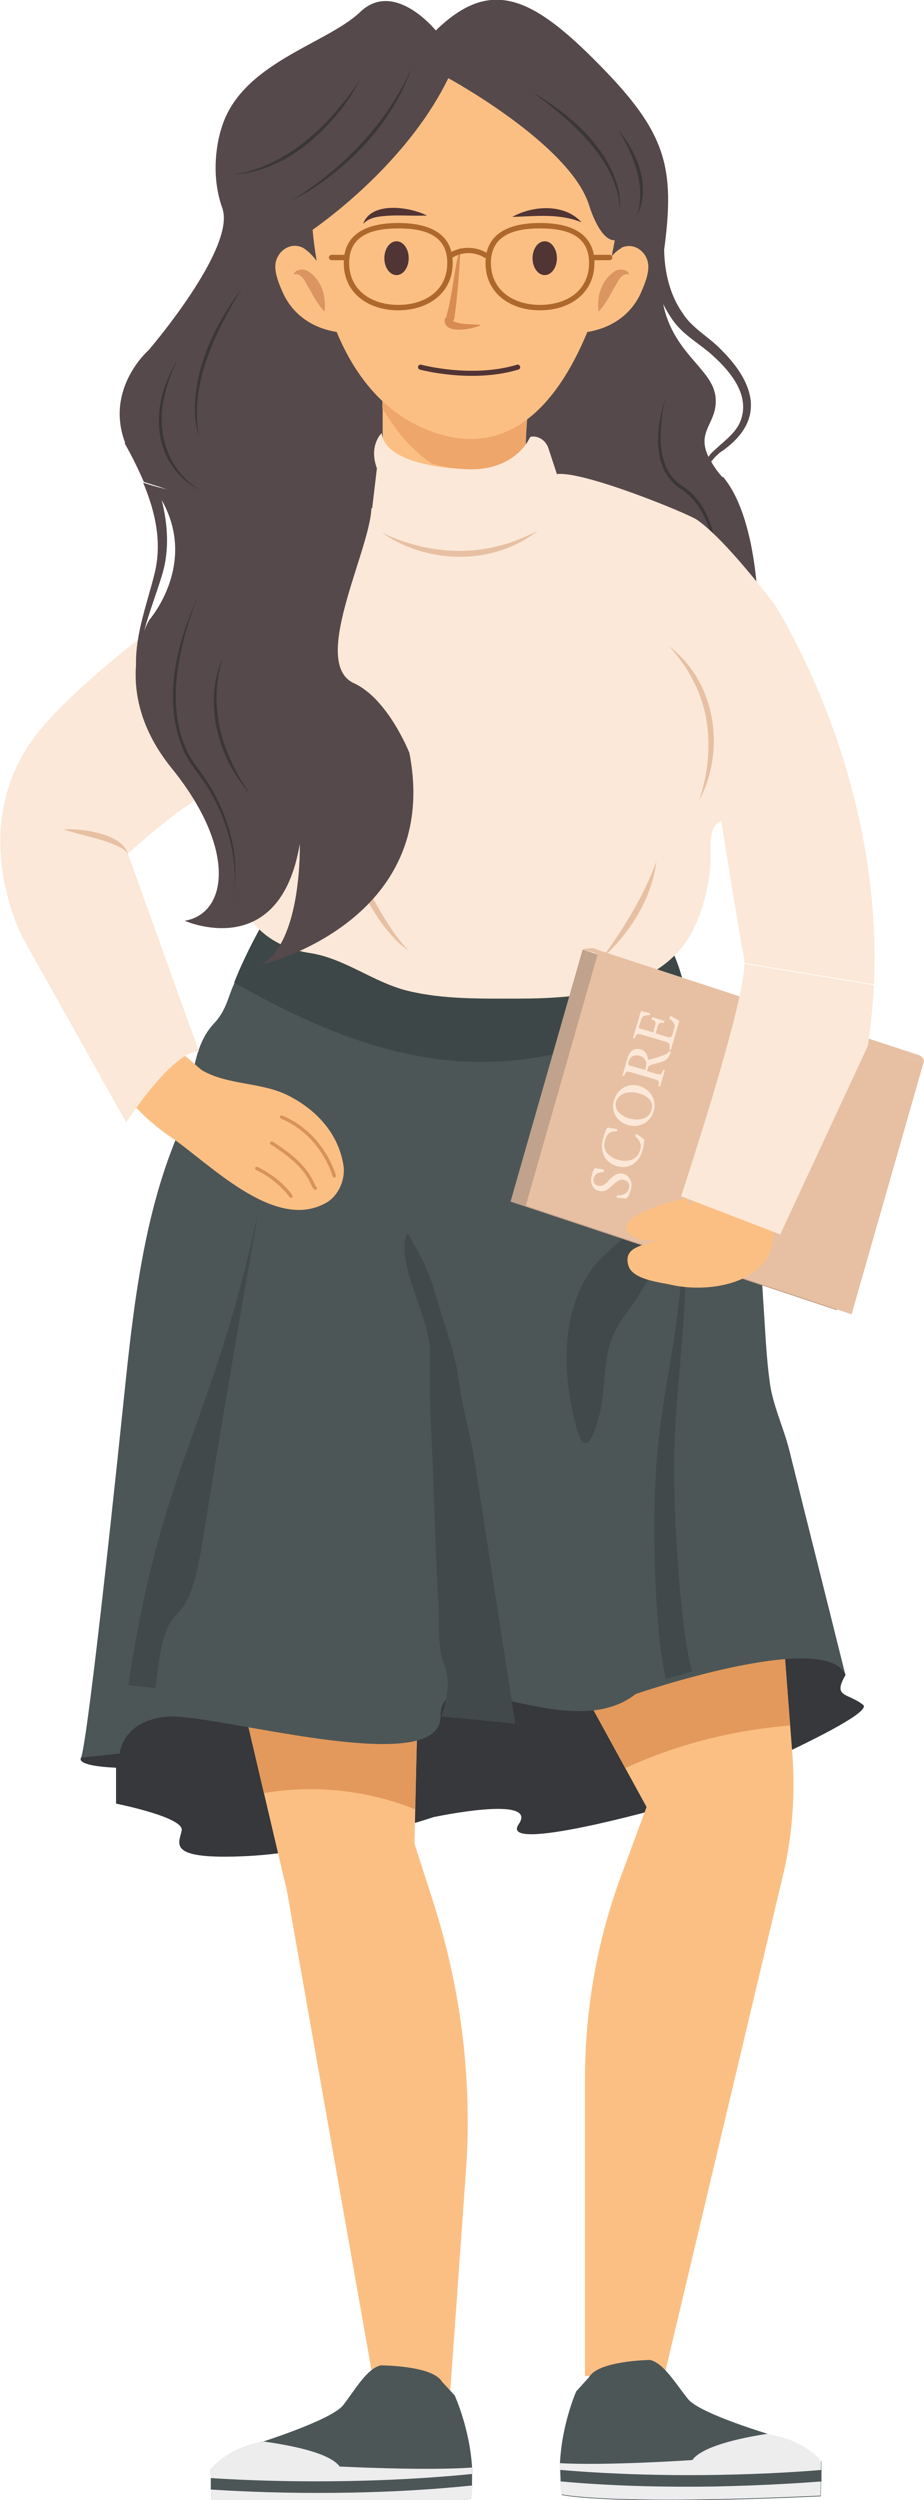 <?xml version="1.0" encoding="UTF-8"?>
<svg id="Layer_1" data-name="Layer 1" xmlns="http://www.w3.org/2000/svg" version="1.1" viewBox="0 0 273.1 738.8">
  <defs>
    <style>
      .cls-1 {
        fill: #3b3738;
      }

      .cls-1, .cls-2, .cls-3, .cls-4, .cls-5, .cls-6, .cls-7, .cls-8, .cls-9, .cls-10, .cls-11, .cls-12, .cls-13, .cls-14, .cls-15, .cls-16, .cls-17 {
        stroke-width: 0px;
      }

      .cls-2 {
        fill: #eea66a;
      }

      .cls-3 {
        fill: #c1a28c;
      }

      .cls-4 {
        fill: #fbe8d8;
      }

      .cls-5 {
        fill: #ae682c;
      }

      .cls-6 {
        fill: #42494a;
      }

      .cls-7 {
        fill: #fcbf83;
      }

      .cls-8 {
        fill: #4d5657;
      }

      .cls-9 {
        fill: #ededee;
      }

      .cls-10 {
        fill: #da9560;
      }

      .cls-11 {
        fill: #3d4747;
      }

      .cls-18 {
        stroke: #513434;
        stroke-width: 1.5px;
      }

      .cls-18, .cls-19 {
        fill: none;
        stroke-linecap: round;
        stroke-linejoin: round;
      }

      .cls-19 {
        stroke: #d89359;
      }

      .cls-12 {
        fill: #55494b;
      }

      .cls-13 {
        fill: #e3995b;
      }

      .cls-14 {
        fill: #513434;
      }

      .cls-15 {
        fill: #36383b;
      }

      .cls-16 {
        fill: #e7c0a3;
      }

      .cls-17 {
        fill: #d88c52;
      }
    </style>
  </defs>
  <path class="cls-15" d="M33.1,506.3c.3.9-9.1,13.1-9.1,13.1,0,0-2.4,2.4,10.3,3v10.6s20.1,4,19.4,7.9-4.9,8.8,19.4,7.6c24.3-1.2,55-11.5,55-11.5,0,0,31.3-6.7,25.2,2.1-6.1,8.8,42.5-4.9,42.5-4.9,0,0,63.8-26.7,59.3-30.4-4.6-3.6-9.1-2.1-5.2-8.8l-3.3-9.4-25.2-10.6-155.3,14.9-33.1,16.4Z"/>
  <path class="cls-7" d="M71.4,501.7l13.4,57.1,25.5,144.5,22.5,7.3,5.1-71.6c1.5-26.1-1.9-52.2-9.9-77.1l-5.5-17.1,1.2-51.7-52.3,8.5Z"/>
  <path class="cls-7" d="M169.8,495.1l21.3,38.9-7.4,20c-7.2,19.3-10.8,39.8-10.8,60.4v87.8l23.7-1.2,35.4-149.3c2.3-10.9,3-22.1,2.2-33.2l-3.6-47-60.8,23.7Z"/>
  <g>
    <path class="cls-8" d="M76.6,721.9s21.3-6.7,24.8-11.1c3.5-4.5,7-10.8,11.1-11.8,0,0,15.3,0,18.1,4.8l3.8,4.1s7,15.3,4.8,30.5c0,0-13.4,3.5-76.6,1.6l-.3-10.2s4.5-6,14.3-7.9Z"/>
    <path class="cls-9" d="M100.4,728.9c-2.9-3.9-13.3-6.1-22.5-7.4-.8.3-1.3.4-1.3.4-9.9,1.9-14.3,7.9-14.3,7.9l.3,10.2c63.3,1.9,76.6-1.6,76.6-1.6.5-3.1.5-6.2.3-9.2-13.6,1-39.1-.3-39.1-.3Z"/>
    <path class="cls-8" d="M62.3,732.3v3.4c6.3.4,17.5,1,31.5,1s29.2-.5,45.7-2.2c0-1.1,0-2.3,0-3.4-34.1,3.4-65.4,2-77.3,1.2Z"/>
  </g>
  <g>
    <path class="cls-8" d="M228.4,719.7s-21.4-6.3-25-10.7c-3.6-4.4-7.2-10.7-11.3-11.6,0,0-15.3.2-18,5.1l-3.8,4.2s-6.8,15.4-4.3,30.6c0,0,13.4,3.3,76.6.4l.2-10.2s-4.5-6-14.4-7.7Z"/>
    <path class="cls-9" d="M204.6,727c2.8-3.9,13.2-6.4,22.4-7.8.8.3,1.3.4,1.3.4,9.9,1.8,14.4,7.7,14.4,7.7l-.2,10.2c-63.2,2.9-76.6-.4-76.6-.4-.5-3.1-.6-6.2-.5-9.2,13.6.8,39.1-.9,39.1-.9Z"/>
    <path class="cls-8" d="M242.8,729.9v3.4c-6.3.5-17.4,1.2-31.4,1.5-13.3.2-29.2,0-45.7-1.5,0-1.1-.1-2.3-.1-3.4,34.1,2.9,65.5,1,77.3,0Z"/>
  </g>
  <path class="cls-13" d="M122.7,534.7l1-41.5-52.3,8.5,6.6,28.2c15.1-2.6,30.9-.8,44.7,4.8Z"/>
  <path class="cls-13" d="M169.8,495.1l15,27.4c15.9-7.3,32.2-11.2,48.7-12.6l-2.9-38.5-60.8,23.7Z"/>
  <path class="cls-8" d="M83.9,271.1c1.6,0-11.8,14.9-12.6,16-4.1,5.7-3.3,10.3-8.1,15.4-7.6,8.1-5.7,21.3-10.1,31.5-10.6,24.3-13.7,52.3-16.4,78.4-11.5,110.6-12.8,107-12.8,107l11.5-1.2s.6-9.7,14-10.9c13.4-1.2,80.8,18.8,80.8,0s37.7,9.1,57.7-6.7c0,0,56.5-19.4,62-5.5-5.5-22.2-11.1-44.3-16.6-66.5-1.7-6.8-4.9-13.3-5.8-20.2-1-7.3-1.3-14.9-1.8-22.3-1-14-.9-29.1-4.7-42.7-1.4-4.9-3.7-9-4.7-14-1.4-7.4-2.2-15-3.3-22.4-.6-4.1-9.7-6.3-10.3-10.4-2-13.2-8-18.7-18-25.3-2-1.3-9.4.1-11.7.2-9.3.1-28.1,2-37.4,2.2-14.1.2-37.8-2.6-51.9-2.5Z"/>
  <path class="cls-11" d="M187.1,262.4l-103.8,1.1s-8.8,13.3-14.1,26.9c40.9,23,80.7,36,133.7,5.6-1-11.4-7.5-21.4-12.1-32l-3.6-1.7Z"/>
  <path class="cls-8" d="M24,519.4h0s0,0,0,0Z"/>
  <g>
    <path class="cls-7" d="M53.4,311.3c1,0,5.4,4.5,6.5,5.1,7.8,4.4,17.5,3.3,25.6,7.5,8.1,4.2,14.5,11.1,16,20.4.7,4.2-1.5,9.2-5.2,11.2-15.4,8.6-34.7-12.1-46.3-19.8,0,0-17.7-11.7-16.7-23.4,0,0,20-1,20-1Z"/>
    <path class="cls-19" d="M98.8,347.5s-3.3-12.3-15.6-17.4"/>
    <path class="cls-19" d="M93.2,351.1c-1.3-.8-.7-5.7-12.9-13.3"/>
    <path class="cls-19" d="M86,353.5s-3.2-4.9-10.1-8.2"/>
  </g>
  <path class="cls-6" d="M124.1,370.9c-1.2-2.3-2.4-4.5-3.7-6.5-4.1,7.8,7.1,25.9,6.7,35.4-.5,12.7.6,25.6,1,38.3.4,12.1.8,24.2,1.5,36.2.3,5.3-.4,12.8,1.7,17.8,2.7,6.4-.9,15.2-.9,15.2,0,0,5,.3,21.9,2.1-2.1-13.8-4.3-27.6-6.4-41.3-1.9-12.3-3.8-24.5-5.7-36.8-1.2-7.8-3.6-15.5-4.6-23.4-1.1-8.6-4.4-16.5-6.8-25.2-1.1-3.9-2.7-8-4.6-11.7Z"/>
  <path class="cls-6" d="M196.8,496.2c-2-8.7-2.4-17.7-3-26.5-2.6-60.5,7.6-58.2,9-118.7,1,60.4-6.8,58-1.9,118.1.9,8.3,1.5,16.7,3.7,24.8,0,0-7.8,2.3-7.8,2.3h0Z"/>
  <path class="cls-6" d="M37.9,498c10-66.1,24.8-75.8,38.7-141.2-5.8,32.8-11.4,65.7-16.7,98.6-5.2,32.8-10.6,10.5-13.9,43.5,0,0-8-.9-8-.9h0Z"/>
  <g>
    <g>
      <path class="cls-12" d="M213.5,141c-1.5-1.7-2.6-3.3-3.3-4.6.2-.2,1.1-1.3,1.1-1.3,0,0,1.4-1.3,1.4-1.3,13.8-9.2,10.7-20.4.2-30.7-3.6-3.7-8.3-6.1-11.1-10.5-3.8-5.4-5.4-12.1-5.5-18.8,3.3-24.6.5-34.7-19.2-54.7-20.2-20.6-32.3-25.6-48.3-10.1,0,0-12.2-15.1-22.3-5.5-10.1,9.7-35.7,15.1-41.2,34.9,0,0-3.8,11.3.4,23.1,4.2,11.8-21.8,42-21.8,42,0,0-13,11.3-6.9,27.4-.1,0-.2,0-.2,0,.4.7.8,1.5,1.2,2.2.2.4.4.7.6,1.1,1.4,2.7,2.7,5.4,3.9,8.2.8.3,1.7.5,2.5.8,20.2,6,38.5,21.1,61.6,24.1-.5-6.1-.4-13.1,4.1-14.2,8-2.1,35.7-5,35.7-5l10.1,4.6,3.4,2.1s3.8-1.7,6.7,9.7c0,0,53.8,15.5,57.6,21.4,0,0,.8-31.5-10.5-45ZM211.4,116.7c-1.3-7.9-12.5-12.5-15.4-26.9.8,1.7,1.8,3.3,2.9,4.9,3.1,4.4,8,6.9,11.9,10.5,5.3,4.8,10.9,11.7,8.1,19.1-1.5,4.1-5.9,6.7-8.8,9.8-.3.3-.5.6-.7.9-3.9-8.1,3.3-10.1,2-18.4Z"/>
      <path class="cls-1" d="M121.5,20.5c-5.3,14.9-16.7,27.3-29.8,35.7-1.9,1.2-3.9,2.2-5.9,3.3,15.2-9.4,28.3-22.6,35.7-39.1h0Z"/>
      <path class="cls-1" d="M158,27.6c10.7,6.4,22.1,16.2,24.9,28.9.3,1.8.5,3.7.3,5.6-.5-14.6-14.3-26.3-25.2-34.4h0Z"/>
      <path class="cls-1" d="M182.8,38.5c5.7,6.7,9.7,16.8,5.5,25.2.2-1.1.7-2.1.7-3.3,1.1-7.8-2.3-15.4-6.2-21.9h0Z"/>
      <path class="cls-1" d="M211.8,169.6c-.4-9.1-2.5-19.8-10.7-25.2-8.8-5.8-7.2-18.3-4.4-26.9-.6,2.3-1,4.7-1.2,7.1-.7,6.7-.2,15.1,6.2,19,8.4,5.5,10.6,16.6,10.2,26h0Z"/>
      <path class="cls-1" d="M58.9,144.8c-12.7-6.8-14.6-21.5-8.9-33.8,0,0,1.2-2.5,1.2-2.5.4-.8.9-1.6,1.3-2.4-1.5,3.3-2.9,6.7-3.7,10.2-2.9,10.8.4,22.2,10,28.4h0Z"/>
      <path class="cls-1" d="M71.5,85.2c-7.9,13-15.7,28.5-12.6,44.1-.6-1.9-1-3.8-1.2-5.8-.9-13.9,5.6-27.4,13.8-38.3h0Z"/>
      <path class="cls-1" d="M69,51.6c13.2-2,24.3-11,32.4-21.2,1.3-1.5,4.3-5.7,5.4-7.4-1,1.8-2.1,3.5-3.1,5.3-7.8,11.7-20.1,22.4-34.7,23.3h0Z"/>
    </g>
    <g>
      <path class="cls-7" d="M113.1,111.2v31.5s0,8.8-2.5,10.5c0,0-.4,15.1,34,13,0,0,11.3-3.8,15.1-11.3,0,0-6.7-8.8-3.4-35.7l-43.3-8Z"/>
      <path class="cls-2" d="M156.3,119.2l-43.3-8v9.5c2.4,3.8,4.9,7.5,8,10.7,2,2.1,4.2,3.9,6.6,5.6,8,2.3,17.7,2.7,27.9,1.7-.4-5.1-.3-11.5.7-19.5Z"/>
      <g>
        <path class="cls-7" d="M183.7,73.3c-1,.5-2,1.4-2.9,2.4.4-2,.7-3.5.9-4.7-4.5.2-7.6-10.4-7.6-10.4-5.7-18-41.6-37.5-41.6-37.5-11.1,22.9-33.1,39.9-40.1,44.8.2,2.5.6,5.7,1.2,9.2-1.2-1.6-2.7-3.1-4.1-3.9-3.5-1.7-7.2.7-8,4.3-.6,2.8,1,6.5,2.1,9,3,6.6,8.9,10.5,15.9,11.6,5.6,13.5,15.4,26.5,32.3,30.7,21.6,5.3,34.5-13,41.8-30.7,6.9-1.1,12.8-4.9,15.8-11.5,1.1-2.5,2.7-6.3,2.1-9-.7-3.6-4.5-6.1-8-4.3Z"/>
        <path class="cls-14" d="M126.2,63.7c-5.1.2-9.8-.4-14.7.4-1.5.3-3,.8-4.2,2.1,2.4-6.8,13.8-5.1,18.9-2.5h0Z"/>
        <path class="cls-14" d="M151.4,64.1c6.1-3.4,15.4-4,20.5,1.6-6.7-2.7-13.4-1.8-20.5-1.6h0Z"/>
        <ellipse class="cls-14" cx="117.2" cy="76.3" rx="3.6" ry="5"/>
        <ellipse class="cls-14" cx="161" cy="76.3" rx="3.6" ry="5"/>
        <path class="cls-17" d="M136.1,73.2c-.3,6.7-.8,13.4-1.7,20.1,0,.7-.4,1.6-.7,2.1,0,0,0-.1,0-.2,0-.5-.2-.5,0-.4,2.3,1.2,5.3.9,8.2,1.2,0,0,0,.2,0,.2-2.2,1-10.6,2.8-10.5-1.6,0-.4.3-.6.5-.9,0,0,0,0,0,0,0,0,0,.1,0,0,0-.3.2-.5.2-.9,1.8-6.3,2.1-13.7,3.9-19.6h0Z"/>
        <path class="cls-18" d="M124.3,108.5s15.1,4.1,28.7,0"/>
        <path class="cls-10" d="M186.1,81.1c-2.7-.6-3.5,2.4-4.7,4.2-1.3,2.3-2.5,4.7-4.5,6.8-.6-4.4.8-9.2,4.6-11.8,1.3-1,4-.9,4.5.8h0ZM86.7,81.1c2.7-.6,3.5,2.4,4.7,4.2,1.3,2.3,2.5,4.7,4.5,6.8.6-4.4-.8-9.2-4.6-11.8-1.3-1-4-.9-4.5.8h0Z"/>
      </g>
    </g>
  </g>
  <g>
    <path class="cls-5" d="M159.6,91.7c-8.9,0-16.1-5.1-16.1-14s7.2-11.8,16.1-11.8,16.1,2.9,16.1,11.8-7.2,14-16.1,14ZM159.6,67.5c-8,0-14.5,2.2-14.5,10.2s6.5,12.4,14.5,12.4,14.5-4.3,14.5-12.4-6.5-10.2-14.5-10.2Z"/>
    <path class="cls-5" d="M133.4,76.3l-.9-1.3c3.5-2.4,8.3-2.3,11.8,0l-.9,1.3c-2.9-2-7-2-9.9,0Z"/>
    <path class="cls-5" d="M117.7,91.7c-8.9,0-16.1-5.1-16.1-14s7.2-11.8,16.1-11.8,16.1,2.9,16.1,11.8-7.2,14-16.1,14ZM117.7,67.5c-8,0-14.5,2.2-14.5,10.2s6.5,12.4,14.5,12.4,14.5-4.3,14.5-12.4-6.5-10.2-14.5-10.2Z"/>
    <path class="cls-5" d="M180.2,76.9h-4.5c-.4,0-.8-.4-.8-.8s.4-.8.8-.8h4.5c.4,0,.8.4.8.8s-.4.8-.8.8Z"/>
    <path class="cls-5" d="M102.5,76.9h-4.5c-.4,0-.8-.4-.8-.8s.4-.8.8-.8h4.5c.4,0,.8.4.8.8s-.4.8-.8.8Z"/>
  </g>
  <path class="cls-6" d="M180.6,369.1c-1.8,1.5-3.4,3.1-4.8,4.8-10.5,13.2-9.7,33.3-5.2,48.7,2.9,9.7,5.9-1.5,6.8-5.5,1.4-6.2,1-12.8,2.6-19,1.4-5.4,4.5-9,7.6-13.5,5.7-8.4,9.4-18.1,12.7-27.7,1.8-5.2,3.5-10.5,5.1-15.8l-2.8,1c-5.3,10.2-12.7,19.4-22.1,27Z"/>
  <path class="cls-4" d="M228.4,177.9c-8.7-11.2-16.8-20.4-22.4-24.3-2.6-1.8-33.5-14.5-41.4-13.5l-2.5-7.6c-.6-1.9-2.2-3.3-4.2-3.5-.6,0-1.1,0-1.3.3,0,0-4.5,11-21,9.2,0,0-21.6-.7-22.8-10.5,0,0-3.9,3.6-1.4,10.4l-1.4,11.8-5.2.8c-9.6,2.8-18.7,6.9-27.2,12.3-17.1,10.9-46.3,30.8-63.8,50.1-26,28.5-7,63.9-7,63.9l30.5,54.4s13.5-21,21.5-21l-21-58.4s21.4-19.8,29.9-20.3c0,0-8.7,44.6,23.7,49.6,10.6,1.6,18.9,8.7,29.1,11.2,10.7,2.6,21.9,2.3,32.8,2.3,17.6,0,42.3-2,51.5-20.2,3-6,4.9-13.4,5.2-20.1.2-3.9-1-10.6,3.2-12.1,0,0,5.1,32.3,6.8,40.8,0,.3,0,.7,0,1.1l38.3,6.3c2.9-63.5-29.9-113.1-29.9-113.1Z"/>
  <g>
    <path class="cls-16" d="M206.6,236.6c4-11.6,4-24.9-1.9-35.8-1.8-3.7-4.4-6.9-7.1-10.1.8.7,1.5,1.4,2.3,2.1,12,10.8,14.3,29.8,6.7,43.8h0Z"/>
    <path class="cls-16" d="M37.8,252.5c-.8-1.6-2.5-2.2-4-2.9-4.8-2-10-2.8-15-4.5,5.2-.4,17.8,1.3,19,7.5h0Z"/>
    <path class="cls-16" d="M120.7,280.9c-9.5-6.5-17.3-23.7-20.5-34.8,5.4,10.1,12.6,26.5,20.5,34.8h0Z"/>
    <path class="cls-16" d="M178,283.1c6.4-8.9,12.2-18.1,16-28.5-1.4,11-7.8,21.2-16,28.5h0Z"/>
  </g>
  <g>
    <path class="cls-12" d="M42.3,142.6c3.5,8.4,5.6,17.2,3.5,26.4-2.1,8.8-5.8,18.1-5.6,27.5-.6,8,1.1,18.9,10.6,30.6,19.3,23.9,16.4,42.9,3.8,45,0,0,28.1,12.6,34-22.7,0,0,.8,28.6-11.3,35.7,0,0,53.4-12.6,43.7-62.6,0,0-6.3-16-16.4-20.6-13.7-6.3,6.7-42.7,5.1-53.6-21.5-3.7-43.8,1.4-65-4.9-.8-.3-1.7-.5-2.5-.8ZM44.2,183.1s-.8,1.2-1.6,3.4c1.5-5.7,3.7-11.2,5.4-16.9,2.1-7.2,1.6-14.6-.2-21.8,10.7,18.9-3.6,35.3-3.6,35.3Z"/>
    <path class="cls-1" d="M69,265.4c1.6-11.8-1.9-23.8-8.3-33.7-2.2-3.3-4.9-6.3-6.5-10-6.4-14.9-1.9-32.2,4.7-46.2-1.6,3.6-2.9,7.4-4,11.2-3.1,11.2-4.7,23.7.1,34.6,1.6,3.6,4.3,6.6,6.4,9.9,6.4,10,9.7,22.4,7.5,34.2h0Z"/>
    <path class="cls-1" d="M74,234.7c-9.5-10.5-13.9-26.5-8.4-39.9-.3,1.7-.9,3.5-1.1,5.2-2,12.2,2.3,24.8,9.5,34.7h0Z"/>
  </g>
  <g>
    <polygon class="cls-3" points="247.3 387.2 150.9 355.1 172.2 280.6 268.6 312.7 247.3 387.2"/>
    <polygon class="cls-16" points="251.7 388.4 155.4 356.3 176.7 281.8 273 313.9 251.7 388.4"/>
    <path class="cls-16" d="M176.7,281.8s.9-2.5-4.5-1.2l4.5,1.2Z"/>
    <path class="cls-16" d="M175.4,280.3l96.5,31.6s1.5,1,1.1,2l-97-31.9-.6-1.7Z"/>
  </g>
  <path class="cls-7" d="M228.4,363.3c-.6-9.1-15.8-9.3-23.7-9.3,0,.8-.3,1.5-.6,2.3-.3-.4-.6-.8-1.1-1.2l1.7-1.1c-5.2,0-28.4,7.1-16,12.1,1.4.6,3.4.6,5.5.3-3.4,1.7-10.1,1.8-8.5,7.5,1.1,4.2,9.1,5,12.8,5.8,11.3,2.6,31.1-.5,30-16.5Z"/>
  <path class="cls-4" d="M220,284.8c.2,11.7-18.7,68.7-18.7,68.7l29.3,11.3,25.9-55.7c.9-6.1,1.5-12.1,1.8-18l-38.3-6.3Z"/>
  <path class="cls-16" d="M112.9,157.4c10.7,5.2,23.3,7,34.9,3.8,3.9-.9,7.5-2.6,11.2-4.3-.8.6-1.7,1.1-2.5,1.7-12.9,8.5-31,7.7-43.6-1.2h0Z"/>
  <g>
    <path class="cls-4" d="M178.5,346.4c-1.2,0-2.5.1-3,1.7-.4,1.3.4,2.1,1.3,2.3s2-.2,3.1-1.5c1.6-1.7,2.7-2.4,4.4-2,1.8.5,2.8,2.5,2.1,4.8s-.9,1.9-1.3,2.5c-.5,0-1.9-.2-2.8-.3v-.6c1.3,0,3.1-.3,3.6-2.1.4-1.2-.3-2.2-1.4-2.5s-2,.2-3.3,1.4c-1.5,1.5-2.6,2.3-4.3,1.8s-2.6-2.2-2-4.5.8-1.9,1-2.2c.6.1,1.4.2,2.5.4v.6Z"/>
    <path class="cls-4" d="M188,335c.8.5,1.9,1.3,2.4,1.7,0,.5-.1,2-.5,3.3-1.2,4.2-4.6,5.5-7.6,4.6-3.5-1-5.2-4.4-4-8.3s1.1-2.6,1.3-3.1c.8.2,1.9.3,2.8.5v.6c-1.3,0-2.2.2-2.8,1-.3.4-.6,1-.8,1.7-.8,2.8.9,4.8,3.7,5.7,3.3,1,5.9-.1,6.7-2.8.5-1.7,0-2.8-1.5-4.2l.3-.5Z"/>
    <path class="cls-4" d="M181.6,324.9c.9-3,3.9-5,7.3-4s5.3,4.3,4.3,7.5c-1,3.3-4.2,5-7.5,4.1s-5.3-3.9-4.2-7.6ZM182.1,325.5c-.6,1.9.6,4,3.8,5,3.2.9,6,0,6.7-2.5.6-2-.5-4-3.8-4.9s-6,.2-6.7,2.4Z"/>
    <path class="cls-4" d="M198.3,310.7c0,.2-.1.4-.2.6-.5,1.4-1.1,2-2.3,2.4-1.1.4-2.3.7-3.4,1-.6.2-.8.4-1,1.2l-.2.6,2.7.8c1.5.4,1.6.3,2.1-1.1h.5c0,.1-1.4,4.9-1.4,4.9h-.5c.3-1.6.2-1.8-1.2-2.2l-6.8-2c-1.4-.4-1.6-.3-2.1,1h-.5c0-.1,1.3-4.7,1.3-4.7.4-1.3.8-2.1,1.4-2.6.7-.6,1.6-.8,2.6-.5,1.5.4,2.1,1.7,2.3,3.1.6-.1,2-.5,2.9-.8,1.1-.4,1.6-.6,2.2-.8.6-.3.9-.6,1.1-1l.5.2ZM190.8,315.5c.3-.9.3-1.5,0-2-.3-.8-.9-1.3-1.8-1.5-1.8-.5-2.9.5-3.2,1.7s-.2.8,0,.9c0,.2.2.3.7.4l4.2,1.2.2-.8Z"/>
    <path class="cls-4" d="M198.2,300.2c.4.2,2.1,1.2,2.6,1.5l-2.5,8.5h-.5c.3-1.8.2-1.9-1.2-2.4l-6.8-2c-1.5-.4-1.7-.3-2.2,1h-.5c0-.1,1.6-5.5,1.6-5.5.5-1.7.7-2.3.7-2.5.4.1,1.7.4,2.7.6v.6c-.7,0-1.2,0-1.6.2-.6.1-.8.5-1.1,1.5l-.5,1.5c-.2.6-.1.6.4.8l3.8,1.1.5-1.9c.4-1.2.1-1.4-1-2l.2-.6,3.6,1.1-.2.6c-1.3-.1-1.5,0-1.9,1.2l-.5,1.9,3.3,1c1.2.4,1.4,0,1.7-.8l.4-1.5c.3-1,.2-1.3-.1-1.8-.3-.5-.9-1-1.3-1.4l.3-.5Z"/>
  </g>
</svg>
